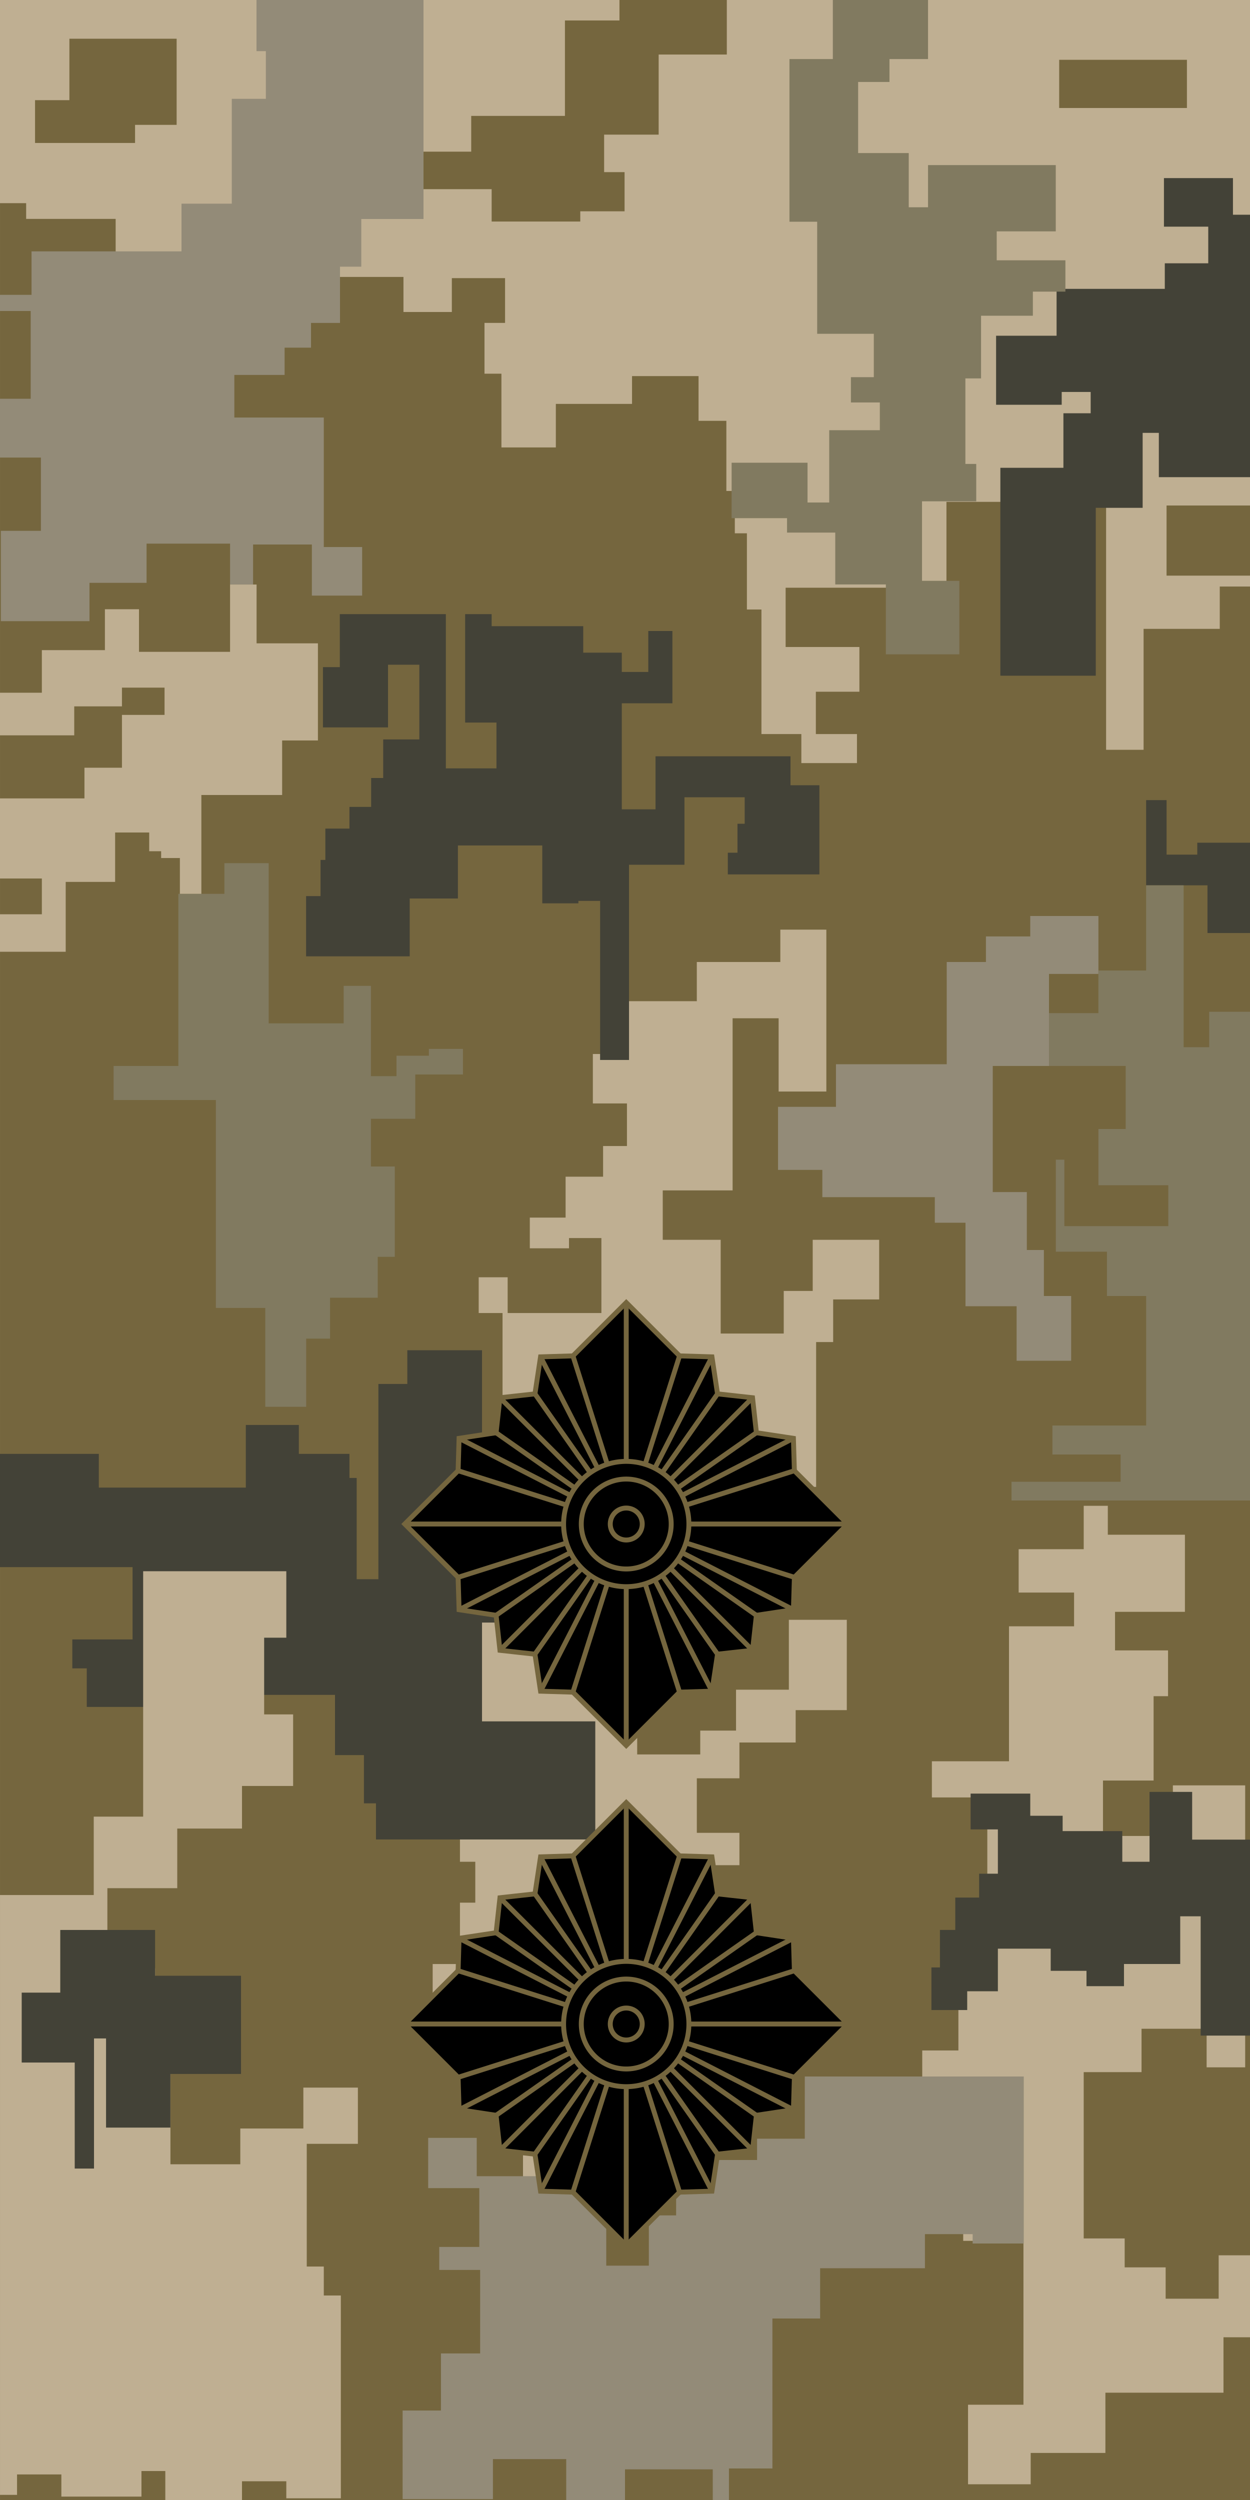 <?xml version="1.0" encoding="UTF-8" standalone="no"?>
<svg
   xmlns:dc="http://purl.org/dc/elements/1.1/"
   xmlns:cc="http://creativecommons.org/ns#"
   xmlns:rdf="http://www.w3.org/1999/02/22-rdf-syntax-ns#"
   xmlns:svg="http://www.w3.org/2000/svg"
   xmlns="http://www.w3.org/2000/svg"
   xmlns:sodipodi="http://sodipodi.sourceforge.net/DTD/sodipodi-0.dtd"
   xmlns:inkscape="http://www.inkscape.org/namespaces/inkscape"
   width="50mm"
   height="100mm"
   viewBox="0 0 177.166 354.331"
   id="svg14430"
   version="1.1"
   inkscape:version="1.0.2 (e86c870879, 2021-01-15, custom)"
   sodipodi:docname="СВ-п 12.svg">
  <defs
     id="defs14432" />
  <sodipodi:namedview
     id="base"
     pagecolor="#ffffff"
     bordercolor="#666666"
     borderopacity="1.0"
     inkscape:pageopacity="0.0"
     inkscape:pageshadow="2"
     inkscape:zoom="1.6033753"
     inkscape:cx="94.488727"
     inkscape:cy="188.97634"
     inkscape:document-units="px"
     inkscape:current-layer="layer1"
     showgrid="false"
     fit-margin-top="0"
     fit-margin-left="0"
     fit-margin-right="0"
     fit-margin-bottom="0"
     inkscape:window-width="1600"
     inkscape:window-height="838"
     inkscape:window-x="-8"
     inkscape:window-y="-8"
     inkscape:window-maximized="1"
     inkscape:document-rotation="0" />
  <g
     inkscape:label="Layer 1"
     inkscape:groupmode="layer"
     id="layer1"
     transform="translate(-286.417,-355.197)">
    <g
       inkscape:label="Layer 1"
       id="g46133"
       transform="translate(-2e-5)">
      <g
         transform="translate(1236.259,-567.876)"
         id="g46135">
        <path
           inkscape:connector-curvature="0"
           id="path46137"
           d="m -949.841,923.073 h 177.165 v 354.331 h -177.165 z"
           style="opacity:1;fill:#75663e;fill-opacity:1;stroke:none;stroke-width:0.75;stroke-linecap:butt;stroke-linejoin:miter;stroke-miterlimit:4;stroke-dasharray:none;stroke-opacity:1" />
        <path
           inkscape:connector-curvature="0"
           id="path46139"
           transform="translate(-100,-235.782)"
           d="m -849.842,1158.855 v 28.795 h 3.707 v 2.228 h 12.686 v 8.227 h 40.791 v 4.971 h 6.857 v -4.799 h 7.543 v 6.342 h -2.916 v 7.199 h 2.4 v 10.455 h 7.713 v -6.17 h 10.799 v -3.943 h 9.428 v 6.342 h 3.941 v 9.941 h 1.199 v 6 h 1.713 v 10.797 h 2.059 v 17.654 h 5.656 v 4.115 h 7.885 v -4.115 h -5.828 v -5.998 h 6.172 v -6.342 h -10.455 v -8.4 h 22.793 v -12.168 h 22.627 v 35.139 h 5.314 v -17.141 h 10.797 v -6 h 4.285 v -1.543 h -11.826 V 1230.5 h 11.826 v -55.82 -15.824 h -74.152 v 7.729 h -9.66 v 11.351 h -7.73 v 5.314 h 2.898 v 5.555 h -6.279 v 1.449 h -12.559 v -4.59 h -9.662 v -5.072 -0.24 h 6.764 v -5.072 h 13.283 v -13.525 h 7.729 v -2.898 z m 9.836,5.488 h 15.199 v 12.211 h -5.893 v 2.562 h -14.174 v -5.637 -0.426 h 4.867 z m 140.287,2.988 h 1.367 16.736 v 6.832 h -18.104 z"
           style="color:#000000;clip-rule:nonzero;display:inline;overflow:visible;visibility:visible;opacity:1;isolation:auto;mix-blend-mode:normal;color-interpolation:sRGB;color-interpolation-filters:linearRGB;solid-color:#000000;solid-opacity:1;fill:#bfaf92;fill-opacity:1;fill-rule:evenodd;stroke:none;stroke-width:1;stroke-linecap:round;stroke-linejoin:round;stroke-miterlimit:4;stroke-dasharray:none;stroke-dashoffset:0;stroke-opacity:1;color-rendering:auto;image-rendering:auto;shape-rendering:auto;text-rendering:auto;enable-background:accumulate" />
        <path
           inkscape:connector-curvature="0"
           id="path46141"
           d="m -949.841,965.1 v 2.053 h 4.348 v 12.439 h -4.348 v 8.333 h 5.797 v 10.386 h -5.676 v 12.801 h 12.56 v -5.434 h 8.091 v -5.555 h 11.835 v 5.797 h 3.261 v -5.676 h 8.333 v 7.246 h 7.125 v -6.884 h -5.434 v -18.356 h -12.68 v -6.038 h 7.125 v -3.865 h 3.744 v -3.502 h 4.106 v -7.971 h 3.019 v -6.763 h 8.816 v -31.037 h -23.67 v 7.246 h 1.329 v 6.763 h -4.831 v 14.854 h -7.125 v 6.763 h -21.255 v 6.159 h -4.468 z"
           style="color:#000000;clip-rule:nonzero;display:inline;overflow:visible;visibility:visible;opacity:1;isolation:auto;mix-blend-mode:normal;color-interpolation:sRGB;color-interpolation-filters:linearRGB;solid-color:#000000;solid-opacity:1;fill:#938b78;fill-opacity:1;fill-rule:evenodd;stroke:none;stroke-width:1;stroke-linecap:round;stroke-linejoin:round;stroke-miterlimit:4;stroke-dasharray:none;stroke-dashoffset:0;stroke-opacity:1;color-rendering:auto;image-rendering:auto;shape-rendering:auto;text-rendering:auto;enable-background:accumulate" />
        <path
           inkscape:connector-curvature="0"
           id="path46143"
           d="m -772.676,990.704 v -37.196 h -2.415 v -5.193 h -9.782 v 6.884 h 6.28 v 5.193 h -6.159 v 3.623 h -15.337 v 6.642 h -8.574 v 9.782 h 9.299 v -1.812 h 4.106 v 3.019 h -3.864 v 7.729 h -8.937 v 29.467 h 13.526 v -23.791 h 6.642 v -10.627 h 2.295 v 6.28 z"
           style="color:#000000;clip-rule:nonzero;display:inline;overflow:visible;visibility:visible;opacity:1;isolation:auto;mix-blend-mode:normal;color-interpolation:sRGB;color-interpolation-filters:linearRGB;solid-color:#000000;solid-opacity:1;fill:#434237;fill-opacity:1;fill-rule:evenodd;stroke:none;stroke-width:1;stroke-linecap:round;stroke-linejoin:round;stroke-miterlimit:4;stroke-dasharray:none;stroke-dashoffset:0;stroke-opacity:1;color-rendering:auto;image-rendering:auto;shape-rendering:auto;text-rendering:auto;enable-background:accumulate" />
        <path
           inkscape:connector-curvature="0"
           id="path46145"
           d="m -818.481,923.074 h -13.321 v 8.369 h -6.148 v 23.056 h 3.928 v 15.883 h 8.027 v 6.148 h -3.245 v 3.587 h 4.099 v 3.928 h -7.173 v 10.247 h -3.074 v -5.636 h -10.76 v 7.856 h 7.856 v 2.05 h 6.832 v 7.344 h 7.173 v 9.906 h 10.418 v -10.418 h -5.294 v -11.272 h 7.685 v -5.294 h -1.537 v -12.126 h 2.22 v -8.881 h 7.344 v -3.416 h 4.611 v -4.441 h -9.735 v -4.099 h 8.369 v -9.393 h -18.104 v 5.978 h -2.733 v -7.685 h -7.173 v -10.076 h 4.441 v -3.245 h 5.465 v -8.369 z"
           style="color:#000000;clip-rule:nonzero;display:inline;overflow:visible;visibility:visible;opacity:1;isolation:auto;mix-blend-mode:normal;color-interpolation:sRGB;color-interpolation-filters:linearRGB;solid-color:#000000;solid-opacity:1;fill:#817a60;fill-opacity:1;fill-rule:evenodd;stroke:none;stroke-width:1;stroke-linecap:round;stroke-linejoin:round;stroke-miterlimit:4;stroke-dasharray:none;stroke-dashoffset:0;stroke-opacity:1;color-rendering:auto;image-rendering:auto;shape-rendering:auto;text-rendering:auto;enable-background:accumulate" />
        <path
           inkscape:connector-curvature="0"
           id="path46147"
           d="m -834.173,1054.83 h -5.072 v 4.589 h -11.835 v 5.555 h -9.903 v 7.487 h -4.831 v 7.004 h 4.831 v 6.038 h -3.381 v 4.348 h -5.314 v 5.797 h -5.072 v 4.348 h 5.555 v -1.449 h 4.589 v 10.627 h -13.284 v -5.072 h -4.106 v 5.072 h 3.381 v 14.009 h 5.314 v 6.521 h -2.415 v 4.348 h -3.623 v 9.178 h -2.415 v 7.971 h -5.555 v 23.912 h 2.657 v 11.835 h 2.174 v 5.797 h -2.174 v 8.695 h -3.865 v 8.695 h 5.072 v 3.381 h 2.415 v 9.178 h 3.14 v 5.555 h 2.174 v 4.106 h 7.246 v -7.487 h 5.797 v -5.314 h 5.797 v -7.487 h 5.797 v -7.004 h -6.038 v -5.072 h -2.898 v -5.555 h 4.106 v -7.004 h 10.869 v -4.589 h -6.038 v -7.729 h 6.038 v -5.072 h 7.971 v -4.589 h 7.246 v -12.801 h -8.212 v 9.903 h -7.487 v 5.797 h -5.072 v 3.381 h -8.937 v -8.695 h -12.318 v -13.767 h 5.314 v -5.072 h 11.835 v 7.729 h 8.695 v -8.695 h -1.932 v -6.521 h 9.178 v -2.898 h 4.589 v -20.53 h 2.415 v -6.038 h 6.521 v -8.454 h -9.42 v 7.246 h -4.106 v 6.038 h -8.937 v -13.284 h -8.212 v -7.004 h 9.903 v -24.395 h 6.521 v 10.386 h 6.763 v -22.945 z"
           style="color:#000000;clip-rule:nonzero;display:inline;overflow:visible;visibility:visible;opacity:1;isolation:auto;mix-blend-mode:normal;color-interpolation:sRGB;color-interpolation-filters:linearRGB;solid-color:#000000;solid-opacity:1;fill:#bfaf92;fill-opacity:1;fill-rule:evenodd;stroke:none;stroke-width:1;stroke-linecap:round;stroke-linejoin:round;stroke-miterlimit:4;stroke-dasharray:none;stroke-dashoffset:0;stroke-opacity:1;color-rendering:auto;image-rendering:auto;shape-rendering:auto;text-rendering:auto;enable-background:accumulate" />
        <path
           inkscape:connector-curvature="0"
           id="path46149"
           d="m -793.679,1052.898 h -10.144 v 2.898 h -6.28 v 3.623 h -5.555 v 14.492 h -15.699 v 6.038 h -8.212 v 8.937 h 6.28 v 3.865 h 15.941 v 3.623 h 4.348 v 11.835 h 7.246 v 7.729 h 7.729 v -9.178 h -3.864 v -6.521 h -2.415 v -8.212 h -4.831 v -17.873 h 7.971 v -13.043 h 7.004 v -8.212 z"
           style="color:#000000;clip-rule:nonzero;display:inline;overflow:visible;visibility:visible;opacity:1;isolation:auto;mix-blend-mode:normal;color-interpolation:sRGB;color-interpolation-filters:linearRGB;solid-color:#000000;solid-opacity:1;fill:#938b78;fill-opacity:1;fill-rule:evenodd;stroke:none;stroke-width:1;stroke-linecap:round;stroke-linejoin:round;stroke-miterlimit:4;stroke-dasharray:none;stroke-dashoffset:0;stroke-opacity:1;color-rendering:auto;image-rendering:auto;shape-rendering:auto;text-rendering:auto;enable-background:accumulate" />
        <path
           inkscape:connector-curvature="0"
           id="path46151"
           d="m -911.76,1045.41 h -6.28 v 4.348 h -6.521 v 24.395 h -9.178 v 4.831 h 14.492 v 29.467 h 7.004 v 14.009 h 5.797 v -9.661 h 3.381 v -5.797 h 6.763 v -5.797 h 2.415 v -12.801 h -3.381 v -6.763 h 6.28 v -6.28 h 6.763 v -3.623 h -4.831 v 0.966 h -4.589 v 2.898 h -3.623 v -12.801 h -3.865 v 5.314 h -10.627 z"
           style="color:#000000;clip-rule:nonzero;display:inline;overflow:visible;visibility:visible;opacity:1;isolation:auto;mix-blend-mode:normal;color-interpolation:sRGB;color-interpolation-filters:linearRGB;solid-color:#000000;solid-opacity:1;fill:#817a60;fill-opacity:1;fill-rule:evenodd;stroke:none;stroke-width:1;stroke-linecap:round;stroke-linejoin:round;stroke-miterlimit:4;stroke-dasharray:none;stroke-dashoffset:0;stroke-opacity:1;color-rendering:auto;image-rendering:auto;shape-rendering:auto;text-rendering:auto;enable-background:accumulate" />
        <path
           inkscape:connector-curvature="0"
           id="path46153"
           d="m -935.836,1130.5 v 3.416 h 20.836 v -8.881 h 7.515 v 4.099 h 7.173 v 3.416 h 1.025 v 14.346 h 3.074 v -27.668 h 4.099 v -4.782 h 10.589 v 11.955 h 18.445 v 15.029 h -10.589 v 11.614 h -7.856 v 14.005 h 16.054 v 16.737 h -31.083 v -5.124 h -1.708 v -6.832 h -4.099 v -8.539 h -10.589 v 10.589 h -11.614 v -8.881 h -12.98 v -5.465 h -2.049 v -4.099 h 8.539 v -10.247 h -18.787 v -16.054 h 14.005 z"
           style="color:#000000;clip-rule:nonzero;display:inline;overflow:visible;visibility:visible;opacity:1;isolation:auto;mix-blend-mode:normal;color-interpolation:sRGB;color-interpolation-filters:linearRGB;solid-color:#000000;solid-opacity:1;fill:#434237;fill-opacity:1;fill-rule:evenodd;stroke:none;stroke-width:1;stroke-linecap:round;stroke-linejoin:round;stroke-miterlimit:4;stroke-dasharray:none;stroke-dashoffset:0;stroke-opacity:1;color-rendering:auto;image-rendering:auto;shape-rendering:auto;text-rendering:auto;enable-background:accumulate" />
        <path
           inkscape:connector-curvature="0"
           id="path46155"
           d="m -929.552,1146.253 v 34.297 h -7.004 v 11.11 h -13.284 v 85.019 h 2.415 v -2.898 h 6.28 v 3.14 h 11.352 v -3.623 h 3.381 v 4.106 h 10.869 v -2.657 h 6.28 v 2.415 h 7.729 v -28.742 h -2.415 v -4.106 h -2.415 v -17.39 h 7.246 v -7.971 h -7.729 v 5.797 h -8.937 v 5.072 h -9.903 v -12.801 h -2.174 v -14.975 h -6.763 v -11.352 h 9.903 v -8.454 h 9.178 v -6.038 h 7.246 v -10.144 h -4.106 v -10.869 h 3.14 v -9.42 h -20.289 z"
           style="color:#000000;clip-rule:nonzero;display:inline;overflow:visible;visibility:visible;opacity:1;isolation:auto;mix-blend-mode:normal;color-interpolation:sRGB;color-interpolation-filters:linearRGB;solid-color:#000000;solid-opacity:1;fill:#bfaf92;fill-opacity:1;fill-rule:evenodd;stroke:none;stroke-width:1;stroke-linecap:round;stroke-linejoin:round;stroke-miterlimit:4;stroke-dasharray:none;stroke-dashoffset:0;stroke-opacity:1;color-rendering:auto;image-rendering:auto;shape-rendering:auto;text-rendering:auto;enable-background:accumulate" />
        <path
           inkscape:connector-curvature="0"
           id="path46157"
           d="m -783.606,1140.595 h -2.049 v 0 h -7.173 v -4.099 h -3.416 v 6.148 h -9.223 v 6.148 h 7.856 v 4.782 h -9.223 v 19.128 h -10.93 v 5.124 h 7.856 v 23.227 h -4.099 v 12.638 h -5.124 v 6.832 h 5.124 v -1.708 h 7.173 v 12.297 h -6.49 v 9.564 h 8.539 v 23.227 h -7.856 v 11.272 h 8.881 v -4.441 h 10.589 v -8.539 h 16.737 v -7.856 h 3.757 v -11.614 h -4.44 v 6.148 h -7.515 v -4.441 h -5.807 v -4.099 h -5.807 v -23.569 h 8.198 v -6.148 h 9.223 v 5.465 h 5.465 v -39.964 h -10.247 v 7.173 h -9.906 v -7.856 h 7.173 v -11.955 h 2.049 v -6.49 h -7.515 v -5.465 h 9.906 v -10.93 z"
           style="color:#000000;clip-rule:nonzero;display:inline;overflow:visible;visibility:visible;opacity:1;isolation:auto;mix-blend-mode:normal;color-interpolation:sRGB;color-interpolation-filters:linearRGB;solid-color:#000000;solid-opacity:1;fill:#bfaf92;fill-opacity:1;fill-rule:evenodd;stroke:none;stroke-width:1;stroke-linecap:round;stroke-linejoin:round;stroke-miterlimit:4;stroke-dasharray:none;stroke-dashoffset:0;stroke-opacity:1;color-rendering:auto;image-rendering:auto;shape-rendering:auto;text-rendering:auto;enable-background:accumulate" />
        <path
           inkscape:connector-curvature="0"
           id="path46159"
           d="m -772.676,1183.807 h -8.199 v -6.763 h -6.038 v 9.903 h -3.864 v -4.348 h -8.454 v -2.174 h -4.589 v -3.14 h -8.454 v 5.072 h 3.864 v 6.28 h -2.657 v 3.381 h -3.381 v 4.589 h -2.174 v 5.314 h -1.208 v 6.038 h 5.072 v -2.657 h 4.348 v -6.038 h 7.487 v 3.14 h 5.072 v 2.174 h 5.314 v -3.14 h 7.971 v -6.763 h 2.898 v 16.907 h 6.992 z"
           style="color:#000000;clip-rule:nonzero;display:inline;overflow:visible;visibility:visible;opacity:1;isolation:auto;mix-blend-mode:normal;color-interpolation:sRGB;color-interpolation-filters:linearRGB;solid-color:#000000;solid-opacity:1;fill:#434237;fill-opacity:1;fill-rule:evenodd;stroke:none;stroke-width:1;stroke-linecap:round;stroke-linejoin:round;stroke-miterlimit:4;stroke-dasharray:none;stroke-dashoffset:0;stroke-opacity:1;color-rendering:auto;image-rendering:auto;shape-rendering:auto;text-rendering:auto;enable-background:accumulate" />
        <path
           inkscape:connector-curvature="0"
           id="path46161"
           d="m -901.679,1009.772 v 7.856 h -2.391 v 8.539 h 9.223 v -8.881 h 4.44 v 10.589 h -5.124 v 5.465 h -1.708 v 4.099 h -3.074 v 3.074 h -3.416 v 4.441 h -0.683 v 5.124 h -2.049 v 8.539 h 14.688 v -8.198 h 6.832 v -7.515 h 11.955 v 8.198 h 5.124 v -0.342 h 3.074 v 22.544 h 4.099 v -27.668 h 7.856 v -9.564 h 8.539 v 3.757 h -1.025 v 4.099 h -1.366 v 3.074 h 12.98 v -12.638 h -4.099 v -4.099 h -19.128 v 7.515 h -4.782 v -15.029 h 7.173 v -10.247 h -3.416 v 5.807 h -3.757 v -2.733 h -5.465 v -3.757 h -12.98 v -1.708 h -3.757 v 15.371 h 4.44 v 6.49 h -7.173 v -21.861 h -15.029 z"
           style="color:#000000;clip-rule:nonzero;display:inline;overflow:visible;visibility:visible;opacity:1;isolation:auto;mix-blend-mode:normal;color-interpolation:sRGB;color-interpolation-filters:linearRGB;solid-color:#000000;solid-opacity:1;fill:#434237;fill-opacity:1;fill-rule:evenodd;stroke:none;stroke-width:1;stroke-linecap:round;stroke-linejoin:round;stroke-miterlimit:4;stroke-dasharray:none;stroke-dashoffset:0;stroke-opacity:1;color-rendering:auto;image-rendering:auto;shape-rendering:auto;text-rendering:auto;enable-background:accumulate" />
        <path
           style="color:#000000;clip-rule:nonzero;display:inline;overflow:visible;visibility:visible;opacity:1;isolation:auto;mix-blend-mode:normal;color-interpolation:sRGB;color-interpolation-filters:linearRGB;solid-color:#000000;solid-opacity:1;fill:#938b78;fill-opacity:1;fill-rule:evenodd;stroke:none;stroke-width:1;stroke-linecap:round;stroke-linejoin:round;stroke-miterlimit:4;stroke-dasharray:none;stroke-dashoffset:0;stroke-opacity:1;color-rendering:auto;image-rendering:auto;shape-rendering:auto;text-rendering:auto;enable-background:accumulate"
           d="m -846.766,1277.404 h -2.053 v -4.348 h -12.439 v 4.348 h -8.333 v -5.797 h -10.386 v 5.676 h -12.801 v -12.56 h 5.434 v -8.091 h 5.555 v -11.835 h -5.797 v -3.261 h 5.676 v -8.333 h -7.246 v -7.125 h 6.884 v 5.434 h 18.356 v 12.68 h 6.038 v -7.125 h 3.865 v -3.744 h 3.502 v -4.106 h 7.971 v -3.019 h 6.763 v -8.816 h 31.037 v 23.67 h -7.246 v -1.329 h -6.763 v 4.831 h -14.854 v 7.125 h -6.763 v 21.255 h -6.159 v 4.468 z"
           id="path46163"
           inkscape:connector-curvature="0" />
        <path
           inkscape:connector-curvature="0"
           id="path46165"
           d="m -772.676,1049.033 v 0 -6.521 h -7.475 v 1.691 h -4.348 v -7.729 h -2.898 v 12.077 h 8.695 v 6.763 h 6.026 z"
           style="color:#000000;clip-rule:nonzero;display:inline;overflow:visible;visibility:visible;opacity:1;isolation:auto;mix-blend-mode:normal;color-interpolation:sRGB;color-interpolation-filters:linearRGB;solid-color:#000000;solid-opacity:1;fill:#434237;fill-opacity:1;fill-rule:evenodd;stroke:none;stroke-width:1;stroke-linecap:round;stroke-linejoin:round;stroke-miterlimit:4;stroke-dasharray:none;stroke-dashoffset:0;stroke-opacity:1;color-rendering:auto;image-rendering:auto;shape-rendering:auto;text-rendering:auto;enable-background:accumulate" />
        <path
           inkscape:connector-curvature="0"
           id="path46167"
           d="m -772.676,1066.474 h -5.784 v 5.022 h -3.623 v -22.945 h -5.314 v 12.076 h -6.765 v 6.038 h -7.004 v 7.487 h 10.872 v 8.937 h -3.864 v 7.971 h 9.903 v 5.797 h -14.733 v -9.42 h -1.208 v 13.043 h 7.246 v 6.28 h 5.555 v 18.356 h -13.284 v 4.106 h 9.661 v 3.865 h -15.458 v 2.657 h 33.802 z"
           style="color:#000000;clip-rule:nonzero;display:inline;overflow:visible;visibility:visible;opacity:1;isolation:auto;mix-blend-mode:normal;color-interpolation:sRGB;color-interpolation-filters:linearRGB;solid-color:#000000;solid-opacity:1;fill:#817a60;fill-opacity:1;fill-rule:evenodd;stroke:none;stroke-width:1;stroke-linecap:round;stroke-linejoin:round;stroke-miterlimit:4;stroke-dasharray:none;stroke-dashoffset:0;stroke-opacity:1;color-rendering:auto;image-rendering:auto;shape-rendering:auto;text-rendering:auto;enable-background:accumulate" />
        <path
           inkscape:connector-curvature="0"
           id="path46169"
           d="m -913.974,1005.918 h -3.261 v 0 0 9.542 h -12.907 v -6.038 h -4.831 v 5.797 h -8.937 v 6.038 h -5.933 v 6.038 h 10.522 v -4.106 h 6.763 v -2.657 h 6.038 v 3.865 h -6.038 v 7.487 h -5.314 v 4.348 h -11.971 v 11.352 h 5.933 v 5.072 h -5.933 v 5.314 h 9.314 v -9.903 h 7.004 v -7.004 h 4.831 v 2.657 h 1.691 v 0.966 h 2.657 v 5.072 h 3.044 v -14.009 h 11.448 v -7.729 h 5.072 v -13.767 h -8.695 v -8.335 z"
           style="color:#000000;clip-rule:nonzero;display:inline;overflow:visible;visibility:visible;opacity:1;isolation:auto;mix-blend-mode:normal;color-interpolation:sRGB;color-interpolation-filters:linearRGB;solid-color:#000000;solid-opacity:1;fill:#bfaf92;fill-opacity:1;fill-rule:evenodd;stroke:none;stroke-width:1;stroke-linecap:round;stroke-linejoin:round;stroke-miterlimit:4;stroke-dasharray:none;stroke-dashoffset:0;stroke-opacity:1;color-rendering:auto;image-rendering:auto;shape-rendering:auto;text-rendering:auto;enable-background:accumulate" />
        <path
           inkscape:connector-curvature="0"
           id="path46171"
           d="m -934.812,1212.326 v 12.297 h 9.124 v -7.602 h 10.005 v -13.917 h -12.178 v -6.49 h -13.44 v 8.881 h -5.465 v 9.906 h 7.515 v 15.029 h 2.733 v -18.445 h 1.708 z"
           style="color:#000000;clip-rule:nonzero;display:inline;overflow:visible;visibility:visible;opacity:1;isolation:auto;mix-blend-mode:normal;color-interpolation:sRGB;color-interpolation-filters:linearRGB;solid-color:#000000;solid-opacity:1;fill:#434237;fill-opacity:1;fill-rule:evenodd;stroke:none;stroke-width:1;stroke-linecap:round;stroke-linejoin:round;stroke-miterlimit:4;stroke-dasharray:none;stroke-dashoffset:0;stroke-opacity:1;color-rendering:auto;image-rendering:auto;shape-rendering:auto;text-rendering:auto;enable-background:accumulate" />
      </g>
    </g>
    <g
       id="g17504"
       transform="matrix(0.93,0,0,0.93,886.282,240.721)"
       style="display:inline">
      <path
         inkscape:connector-curvature="0"
         id="path17506"
         d="m -515.828,431.554 -33.748,33.748 -33.748,-33.748 33.748,-33.748 z"
         style="opacity:1;fill:#000000;fill-opacity:1;stroke:#75663e;stroke-width:0.75;stroke-linecap:butt;stroke-linejoin:miter;stroke-opacity:1" />
      <path
         sodipodi:nodetypes="ccccccccc"
         inkscape:connector-curvature="0"
         id="path17508"
         d="m -541.452,405.93 4.934,0.148 0.855,5.641 5.332,0.59 0.59,5.332 5.641,0.855 0.148,4.934 -25.624,8.124 z"
         style="color:#000000;clip-rule:nonzero;display:inline;overflow:visible;visibility:visible;opacity:1;isolation:auto;mix-blend-mode:normal;color-interpolation:sRGB;color-interpolation-filters:linearRGB;solid-color:#000000;solid-opacity:1;fill:#000000;fill-opacity:1;fill-rule:evenodd;stroke:#75663e;stroke-width:0.75;stroke-linecap:butt;stroke-linejoin:miter;stroke-miterlimit:4;stroke-dasharray:none;stroke-dashoffset:0;stroke-opacity:1;color-rendering:auto;image-rendering:auto;shape-rendering:auto;text-rendering:auto;enable-background:accumulate" />
      <path
         inkscape:connector-curvature="0"
         id="path17510"
         d="m -530.331,412.309 -19.245,19.245"
         style="color:#000000;clip-rule:nonzero;display:inline;overflow:visible;visibility:visible;opacity:1;isolation:auto;mix-blend-mode:normal;color-interpolation:sRGB;color-interpolation-filters:linearRGB;solid-color:#000000;solid-opacity:1;fill:none;fill-opacity:1;fill-rule:evenodd;stroke:#75663e;stroke-width:0.75;stroke-linecap:butt;stroke-linejoin:miter;stroke-miterlimit:4;stroke-dasharray:none;stroke-dashoffset:0;stroke-opacity:1;color-rendering:auto;image-rendering:auto;shape-rendering:auto;text-rendering:auto;enable-background:accumulate" />
      <path
         inkscape:connector-curvature="0"
         id="path17512"
         d="m -536.518,406.078 -13.058,25.476"
         style="color:#000000;clip-rule:nonzero;display:inline;overflow:visible;visibility:visible;opacity:1;isolation:auto;mix-blend-mode:normal;color-interpolation:sRGB;color-interpolation-filters:linearRGB;solid-color:#000000;solid-opacity:1;fill:none;fill-opacity:1;fill-rule:evenodd;stroke:#75663e;stroke-width:0.75;stroke-linecap:butt;stroke-linejoin:miter;stroke-miterlimit:4;stroke-dasharray:none;stroke-dashoffset:0;stroke-opacity:1;color-rendering:auto;image-rendering:auto;shape-rendering:auto;text-rendering:auto;enable-background:accumulate" />
      <path
         inkscape:connector-curvature="0"
         id="path17514"
         d="m -524.1,418.496 -25.476,13.058"
         style="color:#000000;clip-rule:nonzero;display:inline;overflow:visible;visibility:visible;opacity:1;isolation:auto;mix-blend-mode:normal;color-interpolation:sRGB;color-interpolation-filters:linearRGB;solid-color:#000000;solid-opacity:1;fill:none;fill-opacity:1;fill-rule:evenodd;stroke:#75663e;stroke-width:0.75;stroke-linecap:butt;stroke-linejoin:miter;stroke-miterlimit:4;stroke-dasharray:none;stroke-dashoffset:0;stroke-opacity:1;color-rendering:auto;image-rendering:auto;shape-rendering:auto;text-rendering:auto;enable-background:accumulate" />
      <path
         inkscape:connector-curvature="0"
         id="path17516"
         d="m -529.742,417.641 -19.835,13.913"
         style="color:#000000;clip-rule:nonzero;display:inline;overflow:visible;visibility:visible;opacity:1;isolation:auto;mix-blend-mode:normal;color-interpolation:sRGB;color-interpolation-filters:linearRGB;solid-color:#000000;solid-opacity:1;fill:none;fill-opacity:1;fill-rule:evenodd;stroke:#75663e;stroke-width:0.75;stroke-linecap:butt;stroke-linejoin:miter;stroke-miterlimit:4;stroke-dasharray:none;stroke-dashoffset:0;stroke-opacity:1;color-rendering:auto;image-rendering:auto;shape-rendering:auto;text-rendering:auto;enable-background:accumulate" />
      <path
         inkscape:connector-curvature="0"
         id="path17518"
         d="m -535.663,411.719 -13.913,19.835"
         style="color:#000000;clip-rule:nonzero;display:inline;overflow:visible;visibility:visible;opacity:1;isolation:auto;mix-blend-mode:normal;color-interpolation:sRGB;color-interpolation-filters:linearRGB;solid-color:#000000;solid-opacity:1;fill:none;fill-opacity:1;fill-rule:evenodd;stroke:#75663e;stroke-width:0.75;stroke-linecap:butt;stroke-linejoin:miter;stroke-miterlimit:4;stroke-dasharray:none;stroke-dashoffset:0;stroke-opacity:1;color-rendering:auto;image-rendering:auto;shape-rendering:auto;text-rendering:auto;enable-background:accumulate" />
      <path
         style="color:#000000;clip-rule:nonzero;display:inline;overflow:visible;visibility:visible;opacity:1;isolation:auto;mix-blend-mode:normal;color-interpolation:sRGB;color-interpolation-filters:linearRGB;solid-color:#000000;solid-opacity:1;fill:#000000;fill-opacity:1;fill-rule:evenodd;stroke:#75663e;stroke-width:0.75;stroke-linecap:butt;stroke-linejoin:miter;stroke-miterlimit:4;stroke-dasharray:none;stroke-dashoffset:0;stroke-opacity:1;color-rendering:auto;image-rendering:auto;shape-rendering:auto;text-rendering:auto;enable-background:accumulate"
         d="m -557.7,457.178 -4.934,-0.148 -0.855,-5.641 -5.332,-0.59 -0.59,-5.332 -5.641,-0.855 -0.148,-4.934 25.624,-8.124 z"
         id="path17520"
         inkscape:connector-curvature="0"
         sodipodi:nodetypes="ccccccccc" />
      <path
         style="color:#000000;clip-rule:nonzero;display:inline;overflow:visible;visibility:visible;opacity:1;isolation:auto;mix-blend-mode:normal;color-interpolation:sRGB;color-interpolation-filters:linearRGB;solid-color:#000000;solid-opacity:1;fill:none;fill-opacity:1;fill-rule:evenodd;stroke:#75663e;stroke-width:0.75;stroke-linecap:butt;stroke-linejoin:miter;stroke-miterlimit:4;stroke-dasharray:none;stroke-dashoffset:0;stroke-opacity:1;color-rendering:auto;image-rendering:auto;shape-rendering:auto;text-rendering:auto;enable-background:accumulate"
         d="m -568.821,450.799 19.245,-19.245"
         id="path17522"
         inkscape:connector-curvature="0" />
      <path
         style="color:#000000;clip-rule:nonzero;display:inline;overflow:visible;visibility:visible;opacity:1;isolation:auto;mix-blend-mode:normal;color-interpolation:sRGB;color-interpolation-filters:linearRGB;solid-color:#000000;solid-opacity:1;fill:none;fill-opacity:1;fill-rule:evenodd;stroke:#75663e;stroke-width:0.75;stroke-linecap:butt;stroke-linejoin:miter;stroke-miterlimit:4;stroke-dasharray:none;stroke-dashoffset:0;stroke-opacity:1;color-rendering:auto;image-rendering:auto;shape-rendering:auto;text-rendering:auto;enable-background:accumulate"
         d="m -562.635,457.03 13.058,-25.476"
         id="path17524"
         inkscape:connector-curvature="0" />
      <path
         style="color:#000000;clip-rule:nonzero;display:inline;overflow:visible;visibility:visible;opacity:1;isolation:auto;mix-blend-mode:normal;color-interpolation:sRGB;color-interpolation-filters:linearRGB;solid-color:#000000;solid-opacity:1;fill:none;fill-opacity:1;fill-rule:evenodd;stroke:#75663e;stroke-width:0.75;stroke-linecap:butt;stroke-linejoin:miter;stroke-miterlimit:4;stroke-dasharray:none;stroke-dashoffset:0;stroke-opacity:1;color-rendering:auto;image-rendering:auto;shape-rendering:auto;text-rendering:auto;enable-background:accumulate"
         d="m -575.052,444.612 25.476,-13.058"
         id="path17526"
         inkscape:connector-curvature="0" />
      <path
         style="color:#000000;clip-rule:nonzero;display:inline;overflow:visible;visibility:visible;opacity:1;isolation:auto;mix-blend-mode:normal;color-interpolation:sRGB;color-interpolation-filters:linearRGB;solid-color:#000000;solid-opacity:1;fill:none;fill-opacity:1;fill-rule:evenodd;stroke:#75663e;stroke-width:0.75;stroke-linecap:butt;stroke-linejoin:miter;stroke-miterlimit:4;stroke-dasharray:none;stroke-dashoffset:0;stroke-opacity:1;color-rendering:auto;image-rendering:auto;shape-rendering:auto;text-rendering:auto;enable-background:accumulate"
         d="m -569.411,445.467 19.835,-13.913"
         id="path17528"
         inkscape:connector-curvature="0" />
      <path
         style="color:#000000;clip-rule:nonzero;display:inline;overflow:visible;visibility:visible;opacity:1;isolation:auto;mix-blend-mode:normal;color-interpolation:sRGB;color-interpolation-filters:linearRGB;solid-color:#000000;solid-opacity:1;fill:none;fill-opacity:1;fill-rule:evenodd;stroke:#75663e;stroke-width:0.75;stroke-linecap:butt;stroke-linejoin:miter;stroke-miterlimit:4;stroke-dasharray:none;stroke-dashoffset:0;stroke-opacity:1;color-rendering:auto;image-rendering:auto;shape-rendering:auto;text-rendering:auto;enable-background:accumulate"
         d="m -563.489,451.389 13.913,-19.835"
         id="path17530"
         inkscape:connector-curvature="0" />
      <path
         style="color:#000000;clip-rule:nonzero;display:inline;overflow:visible;visibility:visible;opacity:1;isolation:auto;mix-blend-mode:normal;color-interpolation:sRGB;color-interpolation-filters:linearRGB;solid-color:#000000;solid-opacity:1;fill:#000000;fill-opacity:1;fill-rule:evenodd;stroke:#75663e;stroke-width:0.75;stroke-linecap:butt;stroke-linejoin:miter;stroke-miterlimit:4;stroke-dasharray:none;stroke-dashoffset:0;stroke-opacity:1;color-rendering:auto;image-rendering:auto;shape-rendering:auto;text-rendering:auto;enable-background:accumulate"
         d="m -523.952,439.678 -0.148,4.934 -5.641,0.855 -0.59,5.332 -5.332,0.59 -0.855,5.641 -4.934,0.148 -8.124,-25.624 z"
         id="path17532"
         inkscape:connector-curvature="0"
         sodipodi:nodetypes="ccccccccc" />
      <path
         style="color:#000000;clip-rule:nonzero;display:inline;overflow:visible;visibility:visible;opacity:1;isolation:auto;mix-blend-mode:normal;color-interpolation:sRGB;color-interpolation-filters:linearRGB;solid-color:#000000;solid-opacity:1;fill:none;fill-opacity:1;fill-rule:evenodd;stroke:#75663e;stroke-width:0.75;stroke-linecap:butt;stroke-linejoin:miter;stroke-miterlimit:4;stroke-dasharray:none;stroke-dashoffset:0;stroke-opacity:1;color-rendering:auto;image-rendering:auto;shape-rendering:auto;text-rendering:auto;enable-background:accumulate"
         d="m -530.331,450.799 -19.245,-19.245"
         id="path17534"
         inkscape:connector-curvature="0" />
      <path
         style="color:#000000;clip-rule:nonzero;display:inline;overflow:visible;visibility:visible;opacity:1;isolation:auto;mix-blend-mode:normal;color-interpolation:sRGB;color-interpolation-filters:linearRGB;solid-color:#000000;solid-opacity:1;fill:none;fill-opacity:1;fill-rule:evenodd;stroke:#75663e;stroke-width:0.75;stroke-linecap:butt;stroke-linejoin:miter;stroke-miterlimit:4;stroke-dasharray:none;stroke-dashoffset:0;stroke-opacity:1;color-rendering:auto;image-rendering:auto;shape-rendering:auto;text-rendering:auto;enable-background:accumulate"
         d="m -524.1,444.612 -25.476,-13.058"
         id="path17536"
         inkscape:connector-curvature="0" />
      <path
         style="color:#000000;clip-rule:nonzero;display:inline;overflow:visible;visibility:visible;opacity:1;isolation:auto;mix-blend-mode:normal;color-interpolation:sRGB;color-interpolation-filters:linearRGB;solid-color:#000000;solid-opacity:1;fill:none;fill-opacity:1;fill-rule:evenodd;stroke:#75663e;stroke-width:0.75;stroke-linecap:butt;stroke-linejoin:miter;stroke-miterlimit:4;stroke-dasharray:none;stroke-dashoffset:0;stroke-opacity:1;color-rendering:auto;image-rendering:auto;shape-rendering:auto;text-rendering:auto;enable-background:accumulate"
         d="m -536.518,457.03 -13.058,-25.476"
         id="path17538"
         inkscape:connector-curvature="0" />
      <path
         style="color:#000000;clip-rule:nonzero;display:inline;overflow:visible;visibility:visible;opacity:1;isolation:auto;mix-blend-mode:normal;color-interpolation:sRGB;color-interpolation-filters:linearRGB;solid-color:#000000;solid-opacity:1;fill:none;fill-opacity:1;fill-rule:evenodd;stroke:#75663e;stroke-width:0.75;stroke-linecap:butt;stroke-linejoin:miter;stroke-miterlimit:4;stroke-dasharray:none;stroke-dashoffset:0;stroke-opacity:1;color-rendering:auto;image-rendering:auto;shape-rendering:auto;text-rendering:auto;enable-background:accumulate"
         d="m -535.663,451.389 -13.913,-19.835"
         id="path17540"
         inkscape:connector-curvature="0" />
      <path
         style="color:#000000;clip-rule:nonzero;display:inline;overflow:visible;visibility:visible;opacity:1;isolation:auto;mix-blend-mode:normal;color-interpolation:sRGB;color-interpolation-filters:linearRGB;solid-color:#000000;solid-opacity:1;fill:none;fill-opacity:1;fill-rule:evenodd;stroke:#75663e;stroke-width:0.75;stroke-linecap:butt;stroke-linejoin:miter;stroke-miterlimit:4;stroke-dasharray:none;stroke-dashoffset:0;stroke-opacity:1;color-rendering:auto;image-rendering:auto;shape-rendering:auto;text-rendering:auto;enable-background:accumulate"
         d="m -529.742,445.467 -19.835,-13.913"
         id="path17542"
         inkscape:connector-curvature="0" />
      <path
         sodipodi:nodetypes="ccccccccc"
         inkscape:connector-curvature="0"
         id="path17544"
         d="m -575.2,423.43 0.148,-4.934 5.641,-0.855 0.59,-5.332 5.332,-0.59 0.855,-5.641 4.934,-0.148 8.124,25.624 z"
         style="color:#000000;clip-rule:nonzero;display:inline;overflow:visible;visibility:visible;opacity:1;isolation:auto;mix-blend-mode:normal;color-interpolation:sRGB;color-interpolation-filters:linearRGB;solid-color:#000000;solid-opacity:1;fill:#000000;fill-opacity:1;fill-rule:evenodd;stroke:#75663e;stroke-width:0.75;stroke-linecap:butt;stroke-linejoin:miter;stroke-miterlimit:4;stroke-dasharray:none;stroke-dashoffset:0;stroke-opacity:1;color-rendering:auto;image-rendering:auto;shape-rendering:auto;text-rendering:auto;enable-background:accumulate" />
      <path
         inkscape:connector-curvature="0"
         id="path17546"
         d="m -568.821,412.309 19.245,19.245"
         style="color:#000000;clip-rule:nonzero;display:inline;overflow:visible;visibility:visible;opacity:1;isolation:auto;mix-blend-mode:normal;color-interpolation:sRGB;color-interpolation-filters:linearRGB;solid-color:#000000;solid-opacity:1;fill:none;fill-opacity:1;fill-rule:evenodd;stroke:#75663e;stroke-width:0.75;stroke-linecap:butt;stroke-linejoin:miter;stroke-miterlimit:4;stroke-dasharray:none;stroke-dashoffset:0;stroke-opacity:1;color-rendering:auto;image-rendering:auto;shape-rendering:auto;text-rendering:auto;enable-background:accumulate" />
      <path
         inkscape:connector-curvature="0"
         id="path17548"
         d="m -575.052,418.496 25.476,13.058"
         style="color:#000000;clip-rule:nonzero;display:inline;overflow:visible;visibility:visible;opacity:1;isolation:auto;mix-blend-mode:normal;color-interpolation:sRGB;color-interpolation-filters:linearRGB;solid-color:#000000;solid-opacity:1;fill:none;fill-opacity:1;fill-rule:evenodd;stroke:#75663e;stroke-width:0.75;stroke-linecap:butt;stroke-linejoin:miter;stroke-miterlimit:4;stroke-dasharray:none;stroke-dashoffset:0;stroke-opacity:1;color-rendering:auto;image-rendering:auto;shape-rendering:auto;text-rendering:auto;enable-background:accumulate" />
      <path
         inkscape:connector-curvature="0"
         id="path17550"
         d="m -562.635,406.078 13.058,25.476"
         style="color:#000000;clip-rule:nonzero;display:inline;overflow:visible;visibility:visible;opacity:1;isolation:auto;mix-blend-mode:normal;color-interpolation:sRGB;color-interpolation-filters:linearRGB;solid-color:#000000;solid-opacity:1;fill:none;fill-opacity:1;fill-rule:evenodd;stroke:#75663e;stroke-width:0.75;stroke-linecap:butt;stroke-linejoin:miter;stroke-miterlimit:4;stroke-dasharray:none;stroke-dashoffset:0;stroke-opacity:1;color-rendering:auto;image-rendering:auto;shape-rendering:auto;text-rendering:auto;enable-background:accumulate" />
      <path
         inkscape:connector-curvature="0"
         id="path17552"
         d="m -563.489,411.719 13.913,19.835"
         style="color:#000000;clip-rule:nonzero;display:inline;overflow:visible;visibility:visible;opacity:1;isolation:auto;mix-blend-mode:normal;color-interpolation:sRGB;color-interpolation-filters:linearRGB;solid-color:#000000;solid-opacity:1;fill:none;fill-opacity:1;fill-rule:evenodd;stroke:#75663e;stroke-width:0.75;stroke-linecap:butt;stroke-linejoin:miter;stroke-miterlimit:4;stroke-dasharray:none;stroke-dashoffset:0;stroke-opacity:1;color-rendering:auto;image-rendering:auto;shape-rendering:auto;text-rendering:auto;enable-background:accumulate" />
      <path
         inkscape:connector-curvature="0"
         id="path17554"
         d="m -569.411,417.641 19.835,13.913"
         style="color:#000000;clip-rule:nonzero;display:inline;overflow:visible;visibility:visible;opacity:1;isolation:auto;mix-blend-mode:normal;color-interpolation:sRGB;color-interpolation-filters:linearRGB;solid-color:#000000;solid-opacity:1;fill:none;fill-opacity:1;fill-rule:evenodd;stroke:#75663e;stroke-width:0.75;stroke-linecap:butt;stroke-linejoin:miter;stroke-miterlimit:4;stroke-dasharray:none;stroke-dashoffset:0;stroke-opacity:1;color-rendering:auto;image-rendering:auto;shape-rendering:auto;text-rendering:auto;enable-background:accumulate" />
      <path
         inkscape:connector-curvature="0"
         id="path17556"
         d="m -549.576,397.806 v 67.496"
         style="color:#000000;clip-rule:nonzero;display:inline;overflow:visible;visibility:visible;opacity:1;isolation:auto;mix-blend-mode:normal;color-interpolation:sRGB;color-interpolation-filters:linearRGB;solid-color:#000000;solid-opacity:1;fill:none;fill-opacity:1;fill-rule:evenodd;stroke:#75663e;stroke-width:0.75;stroke-linecap:butt;stroke-linejoin:miter;stroke-miterlimit:4;stroke-dasharray:none;stroke-dashoffset:0;stroke-opacity:1;color-rendering:auto;image-rendering:auto;shape-rendering:auto;text-rendering:auto;enable-background:accumulate" />
      <path
         inkscape:connector-curvature="0"
         id="path17558"
         d="m -515.828,431.554 h -67.496"
         style="color:#000000;clip-rule:nonzero;display:inline;overflow:visible;visibility:visible;opacity:1;isolation:auto;mix-blend-mode:normal;color-interpolation:sRGB;color-interpolation-filters:linearRGB;solid-color:#000000;solid-opacity:1;fill:none;fill-opacity:1;fill-rule:evenodd;stroke:#75663e;stroke-width:0.75;stroke-linecap:butt;stroke-linejoin:miter;stroke-miterlimit:4;stroke-dasharray:none;stroke-dashoffset:0;stroke-opacity:1;color-rendering:auto;image-rendering:auto;shape-rendering:auto;text-rendering:auto;enable-background:accumulate" />
      <path
         id="path17560"
         d="m -556.327,438.305 a 9.547,9.547 0 0 1 0,-13.502 9.547,9.547 0 0 1 13.502,-1e-5 9.547,9.547 0 0 1 0,13.502 9.547,9.547 0 0 1 -13.502,0 z"
         style="opacity:1;fill:#000000;stroke:#75663e;stroke-width:0.75;stroke-linecap:butt;stroke-linejoin:miter"
         inkscape:connector-curvature="0" />
      <path
         id="path17562"
         d="m -554.421,436.398 a 6.851,6.851 0 0 1 0,-9.688 6.851,6.851 0 0 1 9.688,-2e-5 6.851,6.851 0 0 1 0,9.689 6.851,6.851 0 0 1 -9.688,0 z"
         style="opacity:1;fill:#000000;stroke:#75663e;stroke-width:0.75;stroke-linecap:butt;stroke-linejoin:miter"
         inkscape:connector-curvature="0" />
      <path
         id="path17564"
         d="m -551.298,433.276 a 2.434,2.434 0 0 1 1e-5,-3.443 2.434,2.434 0 0 1 3.443,0 2.434,2.434 0 0 1 -10e-6,3.443 2.434,2.434 0 0 1 -3.443,0 z"
         style="opacity:1;fill:#000000;stroke:#75663e;stroke-width:0.75;stroke-linecap:butt;stroke-linejoin:miter"
         inkscape:connector-curvature="0" />
    </g>
    <g
       transform="matrix(0.93,0,0,0.93,886.282,169.855)"
       id="g17748"
       style="display:inline">
      <path
         style="opacity:1;fill:#000000;fill-opacity:1;stroke:#75663e;stroke-width:0.75;stroke-linecap:butt;stroke-linejoin:miter;stroke-opacity:1"
         d="m -515.828,431.554 -33.748,33.748 -33.748,-33.748 33.748,-33.748 z"
         id="path17750"
         inkscape:connector-curvature="0" />
      <path
         style="color:#000000;clip-rule:nonzero;display:inline;overflow:visible;visibility:visible;opacity:1;isolation:auto;mix-blend-mode:normal;color-interpolation:sRGB;color-interpolation-filters:linearRGB;solid-color:#000000;solid-opacity:1;fill:#000000;fill-opacity:1;fill-rule:evenodd;stroke:#75663e;stroke-width:0.75;stroke-linecap:butt;stroke-linejoin:miter;stroke-miterlimit:4;stroke-dasharray:none;stroke-dashoffset:0;stroke-opacity:1;color-rendering:auto;image-rendering:auto;shape-rendering:auto;text-rendering:auto;enable-background:accumulate"
         d="m -541.452,405.93 4.934,0.148 0.855,5.641 5.332,0.59 0.59,5.332 5.641,0.855 0.148,4.934 -25.624,8.124 z"
         id="path17752"
         inkscape:connector-curvature="0"
         sodipodi:nodetypes="ccccccccc" />
      <path
         style="color:#000000;clip-rule:nonzero;display:inline;overflow:visible;visibility:visible;opacity:1;isolation:auto;mix-blend-mode:normal;color-interpolation:sRGB;color-interpolation-filters:linearRGB;solid-color:#000000;solid-opacity:1;fill:none;fill-opacity:1;fill-rule:evenodd;stroke:#75663e;stroke-width:0.75;stroke-linecap:butt;stroke-linejoin:miter;stroke-miterlimit:4;stroke-dasharray:none;stroke-dashoffset:0;stroke-opacity:1;color-rendering:auto;image-rendering:auto;shape-rendering:auto;text-rendering:auto;enable-background:accumulate"
         d="m -530.331,412.309 -19.245,19.245"
         id="path17754"
         inkscape:connector-curvature="0" />
      <path
         style="color:#000000;clip-rule:nonzero;display:inline;overflow:visible;visibility:visible;opacity:1;isolation:auto;mix-blend-mode:normal;color-interpolation:sRGB;color-interpolation-filters:linearRGB;solid-color:#000000;solid-opacity:1;fill:none;fill-opacity:1;fill-rule:evenodd;stroke:#75663e;stroke-width:0.75;stroke-linecap:butt;stroke-linejoin:miter;stroke-miterlimit:4;stroke-dasharray:none;stroke-dashoffset:0;stroke-opacity:1;color-rendering:auto;image-rendering:auto;shape-rendering:auto;text-rendering:auto;enable-background:accumulate"
         d="m -536.518,406.078 -13.058,25.476"
         id="path17756"
         inkscape:connector-curvature="0" />
      <path
         style="color:#000000;clip-rule:nonzero;display:inline;overflow:visible;visibility:visible;opacity:1;isolation:auto;mix-blend-mode:normal;color-interpolation:sRGB;color-interpolation-filters:linearRGB;solid-color:#000000;solid-opacity:1;fill:none;fill-opacity:1;fill-rule:evenodd;stroke:#75663e;stroke-width:0.75;stroke-linecap:butt;stroke-linejoin:miter;stroke-miterlimit:4;stroke-dasharray:none;stroke-dashoffset:0;stroke-opacity:1;color-rendering:auto;image-rendering:auto;shape-rendering:auto;text-rendering:auto;enable-background:accumulate"
         d="m -524.1,418.496 -25.476,13.058"
         id="path17758"
         inkscape:connector-curvature="0" />
      <path
         style="color:#000000;clip-rule:nonzero;display:inline;overflow:visible;visibility:visible;opacity:1;isolation:auto;mix-blend-mode:normal;color-interpolation:sRGB;color-interpolation-filters:linearRGB;solid-color:#000000;solid-opacity:1;fill:none;fill-opacity:1;fill-rule:evenodd;stroke:#75663e;stroke-width:0.75;stroke-linecap:butt;stroke-linejoin:miter;stroke-miterlimit:4;stroke-dasharray:none;stroke-dashoffset:0;stroke-opacity:1;color-rendering:auto;image-rendering:auto;shape-rendering:auto;text-rendering:auto;enable-background:accumulate"
         d="m -529.742,417.641 -19.835,13.913"
         id="path17760"
         inkscape:connector-curvature="0" />
      <path
         style="color:#000000;clip-rule:nonzero;display:inline;overflow:visible;visibility:visible;opacity:1;isolation:auto;mix-blend-mode:normal;color-interpolation:sRGB;color-interpolation-filters:linearRGB;solid-color:#000000;solid-opacity:1;fill:none;fill-opacity:1;fill-rule:evenodd;stroke:#75663e;stroke-width:0.75;stroke-linecap:butt;stroke-linejoin:miter;stroke-miterlimit:4;stroke-dasharray:none;stroke-dashoffset:0;stroke-opacity:1;color-rendering:auto;image-rendering:auto;shape-rendering:auto;text-rendering:auto;enable-background:accumulate"
         d="m -535.663,411.719 -13.913,19.835"
         id="path17762"
         inkscape:connector-curvature="0" />
      <path
         sodipodi:nodetypes="ccccccccc"
         inkscape:connector-curvature="0"
         id="path17764"
         d="m -557.7,457.178 -4.934,-0.148 -0.855,-5.641 -5.332,-0.59 -0.59,-5.332 -5.641,-0.855 -0.148,-4.934 25.624,-8.124 z"
         style="color:#000000;clip-rule:nonzero;display:inline;overflow:visible;visibility:visible;opacity:1;isolation:auto;mix-blend-mode:normal;color-interpolation:sRGB;color-interpolation-filters:linearRGB;solid-color:#000000;solid-opacity:1;fill:#000000;fill-opacity:1;fill-rule:evenodd;stroke:#75663e;stroke-width:0.75;stroke-linecap:butt;stroke-linejoin:miter;stroke-miterlimit:4;stroke-dasharray:none;stroke-dashoffset:0;stroke-opacity:1;color-rendering:auto;image-rendering:auto;shape-rendering:auto;text-rendering:auto;enable-background:accumulate" />
      <path
         inkscape:connector-curvature="0"
         id="path17766"
         d="m -568.821,450.799 19.245,-19.245"
         style="color:#000000;clip-rule:nonzero;display:inline;overflow:visible;visibility:visible;opacity:1;isolation:auto;mix-blend-mode:normal;color-interpolation:sRGB;color-interpolation-filters:linearRGB;solid-color:#000000;solid-opacity:1;fill:none;fill-opacity:1;fill-rule:evenodd;stroke:#75663e;stroke-width:0.75;stroke-linecap:butt;stroke-linejoin:miter;stroke-miterlimit:4;stroke-dasharray:none;stroke-dashoffset:0;stroke-opacity:1;color-rendering:auto;image-rendering:auto;shape-rendering:auto;text-rendering:auto;enable-background:accumulate" />
      <path
         inkscape:connector-curvature="0"
         id="path17768"
         d="m -562.635,457.03 13.058,-25.476"
         style="color:#000000;clip-rule:nonzero;display:inline;overflow:visible;visibility:visible;opacity:1;isolation:auto;mix-blend-mode:normal;color-interpolation:sRGB;color-interpolation-filters:linearRGB;solid-color:#000000;solid-opacity:1;fill:none;fill-opacity:1;fill-rule:evenodd;stroke:#75663e;stroke-width:0.75;stroke-linecap:butt;stroke-linejoin:miter;stroke-miterlimit:4;stroke-dasharray:none;stroke-dashoffset:0;stroke-opacity:1;color-rendering:auto;image-rendering:auto;shape-rendering:auto;text-rendering:auto;enable-background:accumulate" />
      <path
         inkscape:connector-curvature="0"
         id="path17770"
         d="m -575.052,444.612 25.476,-13.058"
         style="color:#000000;clip-rule:nonzero;display:inline;overflow:visible;visibility:visible;opacity:1;isolation:auto;mix-blend-mode:normal;color-interpolation:sRGB;color-interpolation-filters:linearRGB;solid-color:#000000;solid-opacity:1;fill:none;fill-opacity:1;fill-rule:evenodd;stroke:#75663e;stroke-width:0.75;stroke-linecap:butt;stroke-linejoin:miter;stroke-miterlimit:4;stroke-dasharray:none;stroke-dashoffset:0;stroke-opacity:1;color-rendering:auto;image-rendering:auto;shape-rendering:auto;text-rendering:auto;enable-background:accumulate" />
      <path
         inkscape:connector-curvature="0"
         id="path17772"
         d="m -569.411,445.467 19.835,-13.913"
         style="color:#000000;clip-rule:nonzero;display:inline;overflow:visible;visibility:visible;opacity:1;isolation:auto;mix-blend-mode:normal;color-interpolation:sRGB;color-interpolation-filters:linearRGB;solid-color:#000000;solid-opacity:1;fill:none;fill-opacity:1;fill-rule:evenodd;stroke:#75663e;stroke-width:0.75;stroke-linecap:butt;stroke-linejoin:miter;stroke-miterlimit:4;stroke-dasharray:none;stroke-dashoffset:0;stroke-opacity:1;color-rendering:auto;image-rendering:auto;shape-rendering:auto;text-rendering:auto;enable-background:accumulate" />
      <path
         inkscape:connector-curvature="0"
         id="path17774"
         d="m -563.489,451.389 13.913,-19.835"
         style="color:#000000;clip-rule:nonzero;display:inline;overflow:visible;visibility:visible;opacity:1;isolation:auto;mix-blend-mode:normal;color-interpolation:sRGB;color-interpolation-filters:linearRGB;solid-color:#000000;solid-opacity:1;fill:none;fill-opacity:1;fill-rule:evenodd;stroke:#75663e;stroke-width:0.75;stroke-linecap:butt;stroke-linejoin:miter;stroke-miterlimit:4;stroke-dasharray:none;stroke-dashoffset:0;stroke-opacity:1;color-rendering:auto;image-rendering:auto;shape-rendering:auto;text-rendering:auto;enable-background:accumulate" />
      <path
         sodipodi:nodetypes="ccccccccc"
         inkscape:connector-curvature="0"
         id="path17776"
         d="m -523.952,439.678 -0.148,4.934 -5.641,0.855 -0.59,5.332 -5.332,0.59 -0.855,5.641 -4.934,0.148 -8.124,-25.624 z"
         style="color:#000000;clip-rule:nonzero;display:inline;overflow:visible;visibility:visible;opacity:1;isolation:auto;mix-blend-mode:normal;color-interpolation:sRGB;color-interpolation-filters:linearRGB;solid-color:#000000;solid-opacity:1;fill:#000000;fill-opacity:1;fill-rule:evenodd;stroke:#75663e;stroke-width:0.75;stroke-linecap:butt;stroke-linejoin:miter;stroke-miterlimit:4;stroke-dasharray:none;stroke-dashoffset:0;stroke-opacity:1;color-rendering:auto;image-rendering:auto;shape-rendering:auto;text-rendering:auto;enable-background:accumulate" />
      <path
         inkscape:connector-curvature="0"
         id="path17778"
         d="m -530.331,450.799 -19.245,-19.245"
         style="color:#000000;clip-rule:nonzero;display:inline;overflow:visible;visibility:visible;opacity:1;isolation:auto;mix-blend-mode:normal;color-interpolation:sRGB;color-interpolation-filters:linearRGB;solid-color:#000000;solid-opacity:1;fill:none;fill-opacity:1;fill-rule:evenodd;stroke:#75663e;stroke-width:0.75;stroke-linecap:butt;stroke-linejoin:miter;stroke-miterlimit:4;stroke-dasharray:none;stroke-dashoffset:0;stroke-opacity:1;color-rendering:auto;image-rendering:auto;shape-rendering:auto;text-rendering:auto;enable-background:accumulate" />
      <path
         inkscape:connector-curvature="0"
         id="path17780"
         d="m -524.1,444.612 -25.476,-13.058"
         style="color:#000000;clip-rule:nonzero;display:inline;overflow:visible;visibility:visible;opacity:1;isolation:auto;mix-blend-mode:normal;color-interpolation:sRGB;color-interpolation-filters:linearRGB;solid-color:#000000;solid-opacity:1;fill:none;fill-opacity:1;fill-rule:evenodd;stroke:#75663e;stroke-width:0.75;stroke-linecap:butt;stroke-linejoin:miter;stroke-miterlimit:4;stroke-dasharray:none;stroke-dashoffset:0;stroke-opacity:1;color-rendering:auto;image-rendering:auto;shape-rendering:auto;text-rendering:auto;enable-background:accumulate" />
      <path
         inkscape:connector-curvature="0"
         id="path17782"
         d="m -536.518,457.03 -13.058,-25.476"
         style="color:#000000;clip-rule:nonzero;display:inline;overflow:visible;visibility:visible;opacity:1;isolation:auto;mix-blend-mode:normal;color-interpolation:sRGB;color-interpolation-filters:linearRGB;solid-color:#000000;solid-opacity:1;fill:none;fill-opacity:1;fill-rule:evenodd;stroke:#75663e;stroke-width:0.75;stroke-linecap:butt;stroke-linejoin:miter;stroke-miterlimit:4;stroke-dasharray:none;stroke-dashoffset:0;stroke-opacity:1;color-rendering:auto;image-rendering:auto;shape-rendering:auto;text-rendering:auto;enable-background:accumulate" />
      <path
         inkscape:connector-curvature="0"
         id="path17784"
         d="m -535.663,451.389 -13.913,-19.835"
         style="color:#000000;clip-rule:nonzero;display:inline;overflow:visible;visibility:visible;opacity:1;isolation:auto;mix-blend-mode:normal;color-interpolation:sRGB;color-interpolation-filters:linearRGB;solid-color:#000000;solid-opacity:1;fill:none;fill-opacity:1;fill-rule:evenodd;stroke:#75663e;stroke-width:0.75;stroke-linecap:butt;stroke-linejoin:miter;stroke-miterlimit:4;stroke-dasharray:none;stroke-dashoffset:0;stroke-opacity:1;color-rendering:auto;image-rendering:auto;shape-rendering:auto;text-rendering:auto;enable-background:accumulate" />
      <path
         inkscape:connector-curvature="0"
         id="path17786"
         d="m -529.742,445.467 -19.835,-13.913"
         style="color:#000000;clip-rule:nonzero;display:inline;overflow:visible;visibility:visible;opacity:1;isolation:auto;mix-blend-mode:normal;color-interpolation:sRGB;color-interpolation-filters:linearRGB;solid-color:#000000;solid-opacity:1;fill:none;fill-opacity:1;fill-rule:evenodd;stroke:#75663e;stroke-width:0.75;stroke-linecap:butt;stroke-linejoin:miter;stroke-miterlimit:4;stroke-dasharray:none;stroke-dashoffset:0;stroke-opacity:1;color-rendering:auto;image-rendering:auto;shape-rendering:auto;text-rendering:auto;enable-background:accumulate" />
      <path
         style="color:#000000;clip-rule:nonzero;display:inline;overflow:visible;visibility:visible;opacity:1;isolation:auto;mix-blend-mode:normal;color-interpolation:sRGB;color-interpolation-filters:linearRGB;solid-color:#000000;solid-opacity:1;fill:#000000;fill-opacity:1;fill-rule:evenodd;stroke:#75663e;stroke-width:0.75;stroke-linecap:butt;stroke-linejoin:miter;stroke-miterlimit:4;stroke-dasharray:none;stroke-dashoffset:0;stroke-opacity:1;color-rendering:auto;image-rendering:auto;shape-rendering:auto;text-rendering:auto;enable-background:accumulate"
         d="m -575.2,423.43 0.148,-4.934 5.641,-0.855 0.59,-5.332 5.332,-0.59 0.855,-5.641 4.934,-0.148 8.124,25.624 z"
         id="path17788"
         inkscape:connector-curvature="0"
         sodipodi:nodetypes="ccccccccc" />
      <path
         style="color:#000000;clip-rule:nonzero;display:inline;overflow:visible;visibility:visible;opacity:1;isolation:auto;mix-blend-mode:normal;color-interpolation:sRGB;color-interpolation-filters:linearRGB;solid-color:#000000;solid-opacity:1;fill:none;fill-opacity:1;fill-rule:evenodd;stroke:#75663e;stroke-width:0.75;stroke-linecap:butt;stroke-linejoin:miter;stroke-miterlimit:4;stroke-dasharray:none;stroke-dashoffset:0;stroke-opacity:1;color-rendering:auto;image-rendering:auto;shape-rendering:auto;text-rendering:auto;enable-background:accumulate"
         d="m -568.821,412.309 19.245,19.245"
         id="path17790"
         inkscape:connector-curvature="0" />
      <path
         style="color:#000000;clip-rule:nonzero;display:inline;overflow:visible;visibility:visible;opacity:1;isolation:auto;mix-blend-mode:normal;color-interpolation:sRGB;color-interpolation-filters:linearRGB;solid-color:#000000;solid-opacity:1;fill:none;fill-opacity:1;fill-rule:evenodd;stroke:#75663e;stroke-width:0.75;stroke-linecap:butt;stroke-linejoin:miter;stroke-miterlimit:4;stroke-dasharray:none;stroke-dashoffset:0;stroke-opacity:1;color-rendering:auto;image-rendering:auto;shape-rendering:auto;text-rendering:auto;enable-background:accumulate"
         d="m -575.052,418.496 25.476,13.058"
         id="path17792"
         inkscape:connector-curvature="0" />
      <path
         style="color:#000000;clip-rule:nonzero;display:inline;overflow:visible;visibility:visible;opacity:1;isolation:auto;mix-blend-mode:normal;color-interpolation:sRGB;color-interpolation-filters:linearRGB;solid-color:#000000;solid-opacity:1;fill:none;fill-opacity:1;fill-rule:evenodd;stroke:#75663e;stroke-width:0.75;stroke-linecap:butt;stroke-linejoin:miter;stroke-miterlimit:4;stroke-dasharray:none;stroke-dashoffset:0;stroke-opacity:1;color-rendering:auto;image-rendering:auto;shape-rendering:auto;text-rendering:auto;enable-background:accumulate"
         d="m -562.635,406.078 13.058,25.476"
         id="path17794"
         inkscape:connector-curvature="0" />
      <path
         style="color:#000000;clip-rule:nonzero;display:inline;overflow:visible;visibility:visible;opacity:1;isolation:auto;mix-blend-mode:normal;color-interpolation:sRGB;color-interpolation-filters:linearRGB;solid-color:#000000;solid-opacity:1;fill:none;fill-opacity:1;fill-rule:evenodd;stroke:#75663e;stroke-width:0.75;stroke-linecap:butt;stroke-linejoin:miter;stroke-miterlimit:4;stroke-dasharray:none;stroke-dashoffset:0;stroke-opacity:1;color-rendering:auto;image-rendering:auto;shape-rendering:auto;text-rendering:auto;enable-background:accumulate"
         d="m -563.489,411.719 13.913,19.835"
         id="path17796"
         inkscape:connector-curvature="0" />
      <path
         style="color:#000000;clip-rule:nonzero;display:inline;overflow:visible;visibility:visible;opacity:1;isolation:auto;mix-blend-mode:normal;color-interpolation:sRGB;color-interpolation-filters:linearRGB;solid-color:#000000;solid-opacity:1;fill:none;fill-opacity:1;fill-rule:evenodd;stroke:#75663e;stroke-width:0.75;stroke-linecap:butt;stroke-linejoin:miter;stroke-miterlimit:4;stroke-dasharray:none;stroke-dashoffset:0;stroke-opacity:1;color-rendering:auto;image-rendering:auto;shape-rendering:auto;text-rendering:auto;enable-background:accumulate"
         d="m -569.411,417.641 19.835,13.913"
         id="path17798"
         inkscape:connector-curvature="0" />
      <path
         style="color:#000000;clip-rule:nonzero;display:inline;overflow:visible;visibility:visible;opacity:1;isolation:auto;mix-blend-mode:normal;color-interpolation:sRGB;color-interpolation-filters:linearRGB;solid-color:#000000;solid-opacity:1;fill:none;fill-opacity:1;fill-rule:evenodd;stroke:#75663e;stroke-width:0.75;stroke-linecap:butt;stroke-linejoin:miter;stroke-miterlimit:4;stroke-dasharray:none;stroke-dashoffset:0;stroke-opacity:1;color-rendering:auto;image-rendering:auto;shape-rendering:auto;text-rendering:auto;enable-background:accumulate"
         d="m -549.576,397.806 v 67.496"
         id="path17800"
         inkscape:connector-curvature="0" />
      <path
         style="color:#000000;clip-rule:nonzero;display:inline;overflow:visible;visibility:visible;opacity:1;isolation:auto;mix-blend-mode:normal;color-interpolation:sRGB;color-interpolation-filters:linearRGB;solid-color:#000000;solid-opacity:1;fill:none;fill-opacity:1;fill-rule:evenodd;stroke:#75663e;stroke-width:0.75;stroke-linecap:butt;stroke-linejoin:miter;stroke-miterlimit:4;stroke-dasharray:none;stroke-dashoffset:0;stroke-opacity:1;color-rendering:auto;image-rendering:auto;shape-rendering:auto;text-rendering:auto;enable-background:accumulate"
         d="m -515.828,431.554 h -67.496"
         id="path17802"
         inkscape:connector-curvature="0" />
      <path
         inkscape:connector-curvature="0"
         style="opacity:1;fill:#000000;stroke:#75663e;stroke-width:0.75;stroke-linecap:butt;stroke-linejoin:miter"
         d="m -556.327,438.305 a 9.547,9.547 0 0 1 0,-13.502 9.547,9.547 0 0 1 13.502,-1e-5 9.547,9.547 0 0 1 0,13.502 9.547,9.547 0 0 1 -13.502,0 z"
         id="path17804" />
      <path
         inkscape:connector-curvature="0"
         style="opacity:1;fill:#000000;stroke:#75663e;stroke-width:0.75;stroke-linecap:butt;stroke-linejoin:miter"
         d="m -554.421,436.398 a 6.851,6.851 0 0 1 0,-9.688 6.851,6.851 0 0 1 9.688,-2e-5 6.851,6.851 0 0 1 0,9.689 6.851,6.851 0 0 1 -9.688,0 z"
         id="path17806" />
      <path
         inkscape:connector-curvature="0"
         style="opacity:1;fill:#000000;stroke:#75663e;stroke-width:0.75;stroke-linecap:butt;stroke-linejoin:miter"
         d="m -551.298,433.276 a 2.434,2.434 0 0 1 1e-5,-3.443 2.434,2.434 0 0 1 3.443,0 2.434,2.434 0 0 1 -10e-6,3.443 2.434,2.434 0 0 1 -3.443,0 z"
         id="path17808" />
    </g>
  </g>
</svg>

